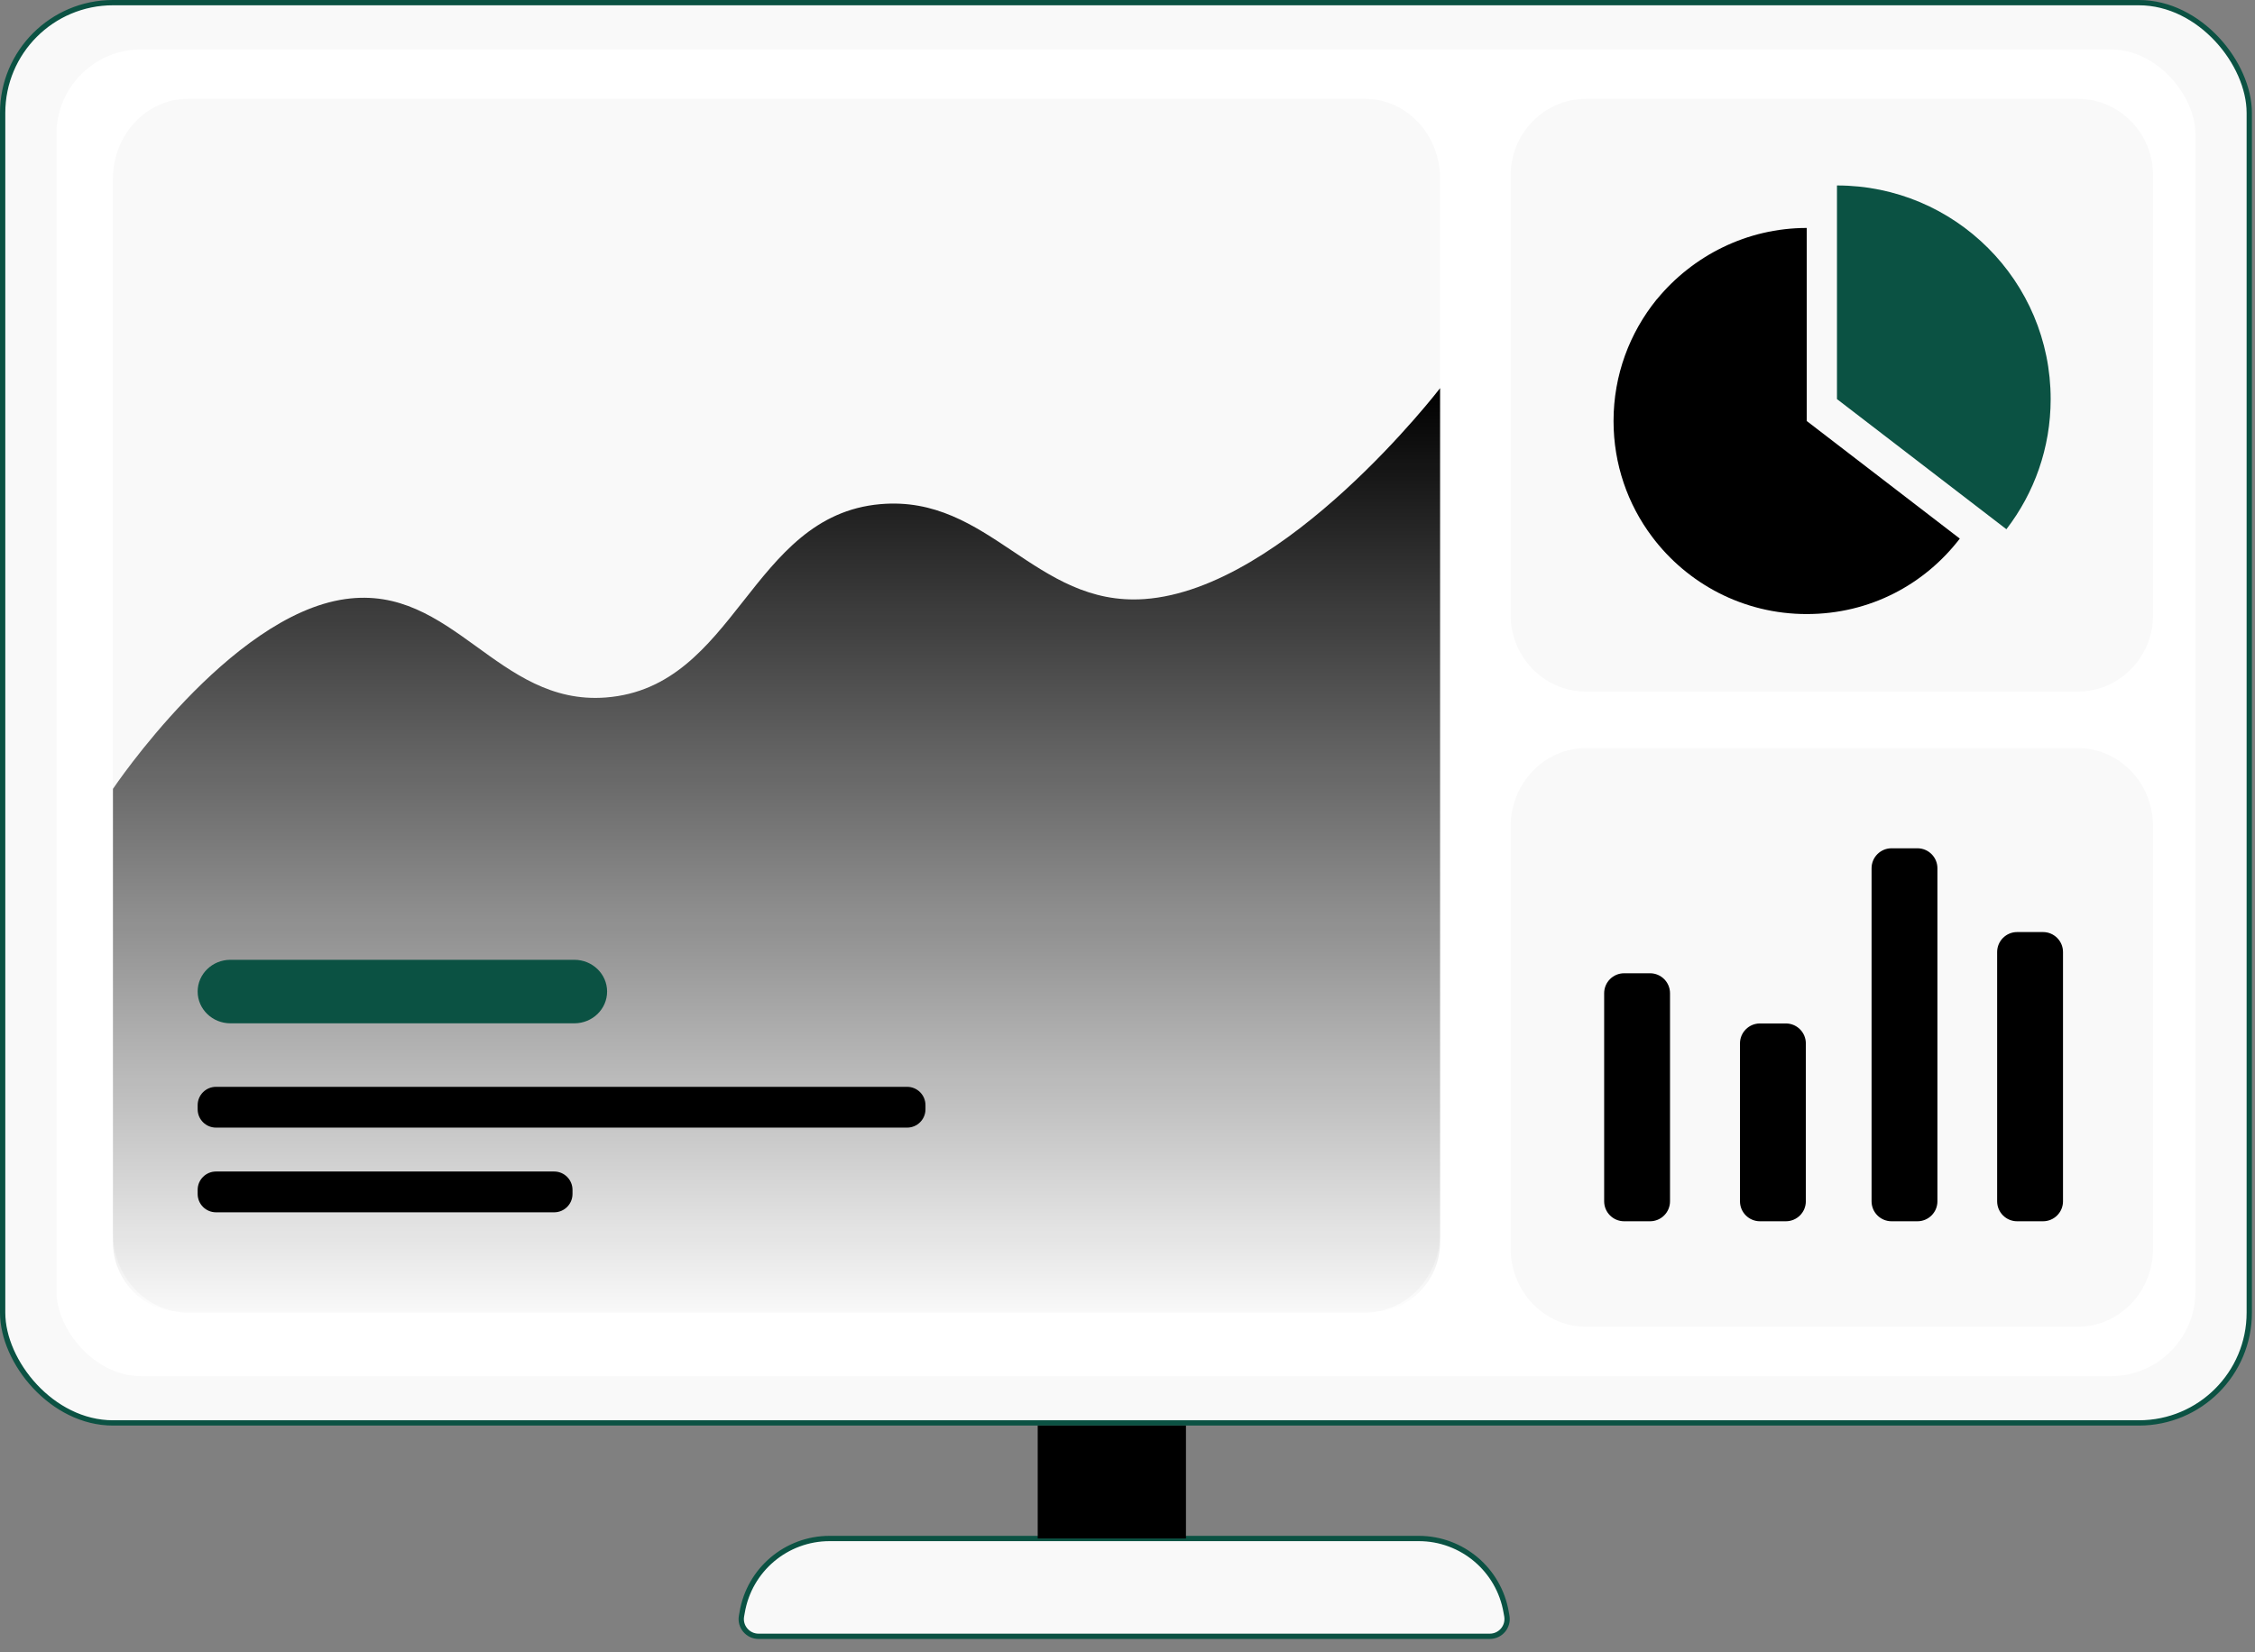 <?xml version="1.0" encoding="UTF-8" standalone="no"?><svg xmlns="http://www.w3.org/2000/svg" xmlns:xlink="http://www.w3.org/1999/xlink" fill="none" height="118" style="fill: none" viewBox="0 0 161 118" width="161"><rect x="0" y="0" width="161" height="118" fill="#808080" stroke="none"/><g id="change1_1"><path d="M59.223 109.875L101.298 109.875C104.387 109.875 107.023 112.107 107.537 115.152L107.585 115.419C107.711 116.175 107.131 116.86 106.365 116.86L54.159 116.86C53.393 116.86 52.809 116.17 52.94 115.419L52.988 115.152C53.502 112.107 56.138 109.875 59.228 109.875L59.223 109.875Z" fill="#f9f9f9" stroke="#0b5243" stroke-linecap="round" stroke-linejoin="round" stroke-width="0.378"/></g><g id="change1_2"><rect fill="#f9f9f9" height="101.432" rx="7.875" stroke="#0b5243" stroke-width="0.378" width="160.402" x="0.189" y="0.189"/></g><g id="change2_1"><rect fill="#ffffff" height="94.754" rx="6.048" width="152.716" x="4.032" y="3.528"/></g><g id="change3_1"><path d="M74.09 101.81H84.674V109.874H74.09z" fill="#000000"/></g><g id="change1_3"><path d="M97.456 7.056H13.426C10.465 7.056 8.064 9.611 8.064 12.762V88.04C8.064 91.192 10.465 93.746 13.426 93.746H97.456C100.418 93.746 102.818 91.192 102.818 88.04V12.762C102.818 9.611 100.418 7.056 97.456 7.056Z" fill="#f9f9f9"/></g><g id="change1_4"><path d="M148.339 53.425H113.242C110.269 53.425 107.858 55.928 107.858 59.016V89.163C107.858 92.251 110.269 94.754 113.242 94.754H148.339C151.313 94.754 153.723 92.251 153.723 89.163V59.016C153.723 55.928 151.313 53.425 148.339 53.425Z" fill="#f9f9f9"/></g><g id="change4_1"><path d="M117.808 69.508H115.958C115.17 69.508 114.532 70.147 114.532 70.935V85.793C114.532 86.581 115.17 87.219 115.958 87.219H117.808C118.596 87.219 119.234 86.581 119.234 85.793V70.935C119.234 70.147 118.596 69.508 117.808 69.508Z" fill="#000000"/></g><g id="change4_2"><path d="M145.866 66.565H144.016C143.229 66.565 142.59 67.204 142.59 67.991V85.793C142.59 86.581 143.229 87.219 144.016 87.219H145.866C146.654 87.219 147.292 86.581 147.292 85.793V67.991C147.292 67.204 146.654 66.565 145.866 66.565Z" fill="#000000"/></g><g id="change4_3"><path d="M127.505 73.092H125.655C124.868 73.092 124.229 73.73 124.229 74.518V85.793C124.229 86.581 124.868 87.219 125.655 87.219H127.505C128.293 87.219 128.931 86.581 128.931 85.793V74.518C128.931 73.73 128.293 73.092 127.505 73.092Z" fill="#000000"/></g><g id="change4_4"><path d="M136.9 60.582H135.05C134.262 60.582 133.624 61.221 133.624 62.009V85.793C133.624 86.581 134.262 87.219 135.05 87.219H136.9C137.687 87.219 138.326 86.581 138.326 85.793V62.009C138.326 61.221 137.687 60.582 136.9 60.582Z" fill="#000000"/></g><path d="M8.064 88.706V56.34C8.064 56.34 16.364 43.953 24.652 42.784C32.342 41.698 35.508 50.407 43.251 49.813C52.592 49.096 53.524 36.824 62.855 36.005C70.65 35.322 73.901 43.331 81.706 42.784C91.813 42.075 102.818 27.721 102.818 27.721V88.706C102.818 91.49 100.562 93.746 97.778 93.746H13.104C10.32 93.746 8.064 91.49 8.064 88.706Z" fill="url(#a)"/><g id="change1_5"><path d="M148.339 7.056H113.242C110.269 7.056 107.858 9.505 107.858 12.526V43.923C107.858 46.944 110.269 49.393 113.242 49.393H148.339C151.313 49.393 153.723 46.944 153.723 43.923V12.526C153.723 9.505 151.313 7.056 148.339 7.056Z" fill="#f9f9f9"/></g><g id="change4_5"><path d="M128.997 30.074V16.28C124.703 16.28 120.842 18.281 118.312 21.355C118.312 21.355 118.302 21.365 118.297 21.37C118.292 21.38 118.282 21.385 118.277 21.39C116.356 23.764 115.202 26.778 115.202 30.069C115.202 33.164 116.22 36.022 117.944 38.32C120.459 41.682 124.471 43.854 128.992 43.854C133.513 43.854 137.404 41.742 139.924 38.466L128.992 30.064L128.997 30.074Z" fill="#000000"/></g><g id="change5_1"><path d="M131.154 13.245V28.502L143.251 37.796C145.231 35.22 146.411 32 146.411 28.502C146.411 20.075 139.581 13.245 131.154 13.245Z" fill="#0b5243"/></g><g id="change5_2"><path d="M41.004 68.546H16.453C15.16 68.546 14.112 69.561 14.112 70.814C14.112 72.066 15.16 73.082 16.453 73.082H41.004C42.297 73.082 43.345 72.066 43.345 70.814C43.345 69.561 42.297 68.546 41.004 68.546Z" fill="#0b5243"/></g><g id="change3_2"><path d="M64.766 77.618H15.423C14.699 77.618 14.112 78.204 14.112 78.928V79.221C14.112 79.944 14.699 80.531 15.423 80.531H64.766C65.489 80.531 66.076 79.944 66.076 79.221V78.928C66.076 78.204 65.489 77.618 64.766 77.618Z" fill="#000000"/></g><g id="change3_3"><path d="M39.565 83.666H15.423C14.699 83.666 14.112 84.253 14.112 84.976V85.269C14.112 85.993 14.699 86.579 15.423 86.579H39.565C40.289 86.579 40.875 85.993 40.875 85.269V84.976C40.875 84.253 40.289 83.666 39.565 83.666Z" fill="#000000"/></g><defs><linearGradient gradientUnits="userSpaceOnUse" id="a" x1="55.441" x2="55.441" y1="27.721" y2="93.746"><stop stop-color="#000000"/><stop offset="1" stop-color="#000000" stop-opacity="0"/></linearGradient></defs></svg>